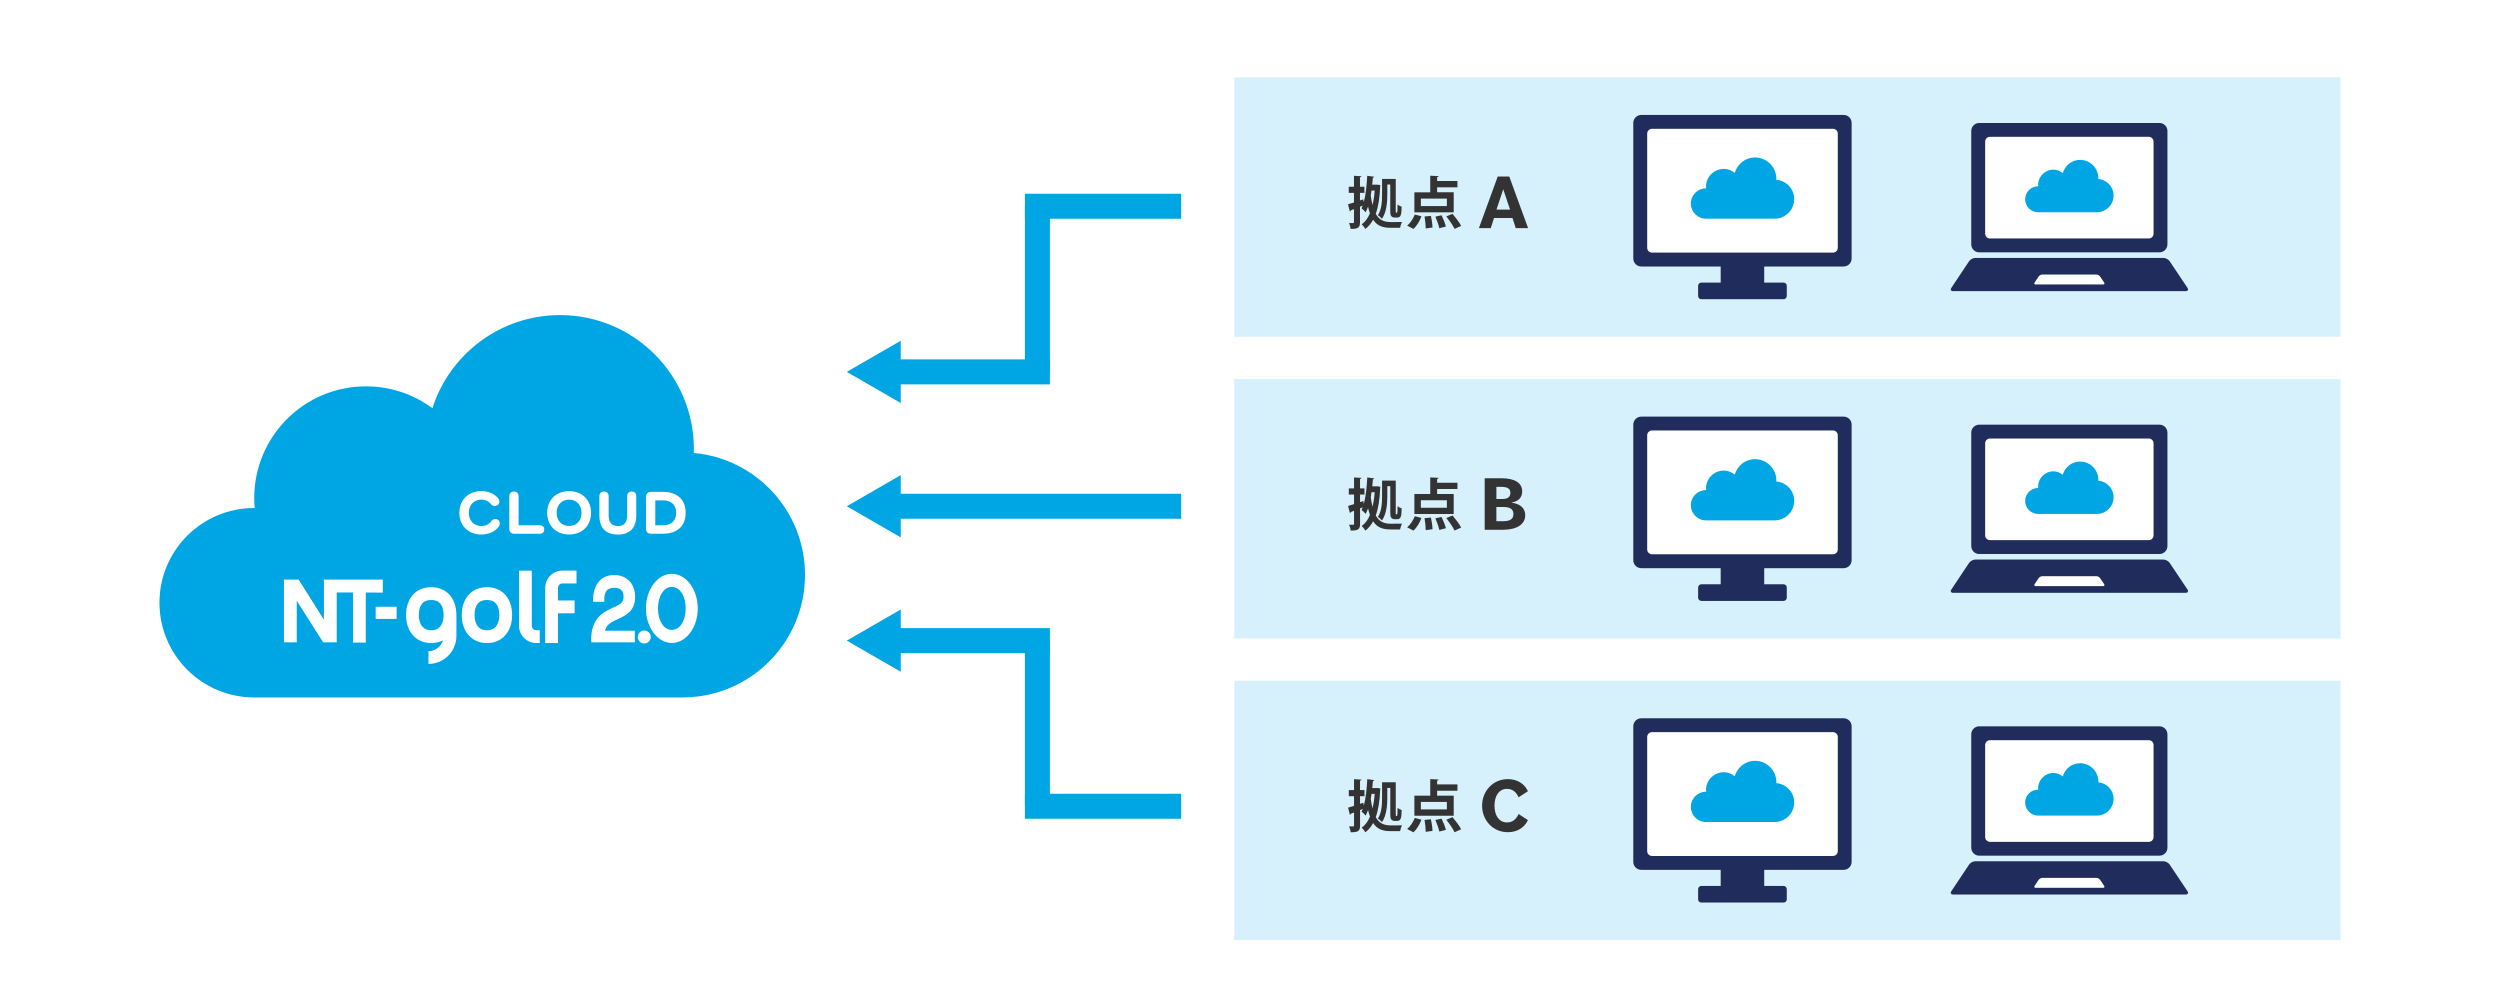 <?xml version="1.0" encoding="utf-8"?>
<!-- Generator: Adobe Illustrator 27.8.1, SVG Export Plug-In . SVG Version: 6.00 Build 0)  -->
<svg version="1.1" id="レイヤー_1" xmlns="http://www.w3.org/2000/svg" xmlns:xlink="http://www.w3.org/1999/xlink" x="0px"
	 y="0px" viewBox="0 0 800 320" style="enable-background:new 0 0 800 320;" xml:space="preserve">
<style type="text/css">
	.st0{fill:#FFFFFF;}
	.st1{fill:#D6F1FB;}
	.st2{fill:#1F2C5C;}
	.st3{fill:#00A5E3;}
	.st4{fill:#333333;}
	.st5{fill:none;stroke:#00A5E3;stroke-width:8;stroke-miterlimit:10;}
</style>
<g>
	<rect class="st0" width="800" height="320"/>
	<g>
		<g>
			<g>
				<rect x="394.97" y="121.3" class="st1" width="354" height="83"/>
				<g>
					<g>
						<path class="st2" d="M693.58,174.74c0,1.4-1.15,2.55-2.55,2.55h-57.68c-1.4,0-2.55-1.15-2.55-2.55v-36.3
							c0-1.4,1.15-2.55,2.55-2.55h57.68c1.4,0,2.55,1.15,2.55,2.55V174.74z"/>
						<path class="st2" d="M694.29,180.12c-0.39-0.58-1.28-1.06-1.98-1.06h-60.22c-0.7,0-1.59,0.48-1.98,1.06l-5.68,8.52
							c-0.39,0.58-0.13,1.06,0.57,1.06h74.42c0.7,0,0.96-0.48,0.57-1.06L694.29,180.12z"/>
						<path class="st0" d="M672.04,185.02c-0.23-0.35-0.77-0.64-1.19-0.64h-17.3c-0.42,0-0.96,0.29-1.19,0.63l-1.28,1.92
							c-0.23,0.35-0.08,0.63,0.34,0.63h21.56c0.42,0,0.57-0.29,0.34-0.64L672.04,185.02z"/>
						<path class="st0" d="M636.78,172.85c-0.84,0-1.53-0.69-1.53-1.53v-29.47c0-0.84,0.69-1.53,1.53-1.53h50.83
							c0.84,0,1.53,0.69,1.53,1.53v29.47c0,0.84-0.69,1.53-1.53,1.53H636.78z"/>
					</g>
					<path class="st3" d="M671.44,153.81c0-0.08,0.04-0.15,0.04-0.24c0-3.24-2.62-5.87-5.87-5.87c-2.65,0-4.81,1.8-5.53,4.22
						c-0.84-0.65-1.83-1.1-2.97-1.1c-2.71,0-4.91,2.19-4.91,4.9c0,0.15,0.08,0.29,0.09,0.43h-0.09c-2.29,0-4.15,1.86-4.15,4.15
						c0,2.29,1.86,4.16,4.15,4.16h18.78c2.97,0,5.37-2.4,5.37-5.37C676.35,156.28,674.18,154.05,671.44,153.81z"/>
				</g>
				<g>
					<g>
						<path class="st2" d="M589.98,133.32h-64.78c-1.4,0-2.55,1.15-2.55,2.55v43.4c0,1.4,1.15,2.55,2.55,2.55h25.42v5.15h-6.2
							c-0.56,0-1.02,0.46-1.02,1.02v3.28c0,0.56,0.46,1.02,1.02,1.02h26.33c0.56,0,1.02-0.46,1.02-1.02v-3.28
							c0-0.56-0.46-1.02-1.02-1.02h-6.2v-5.15h25.42c1.4,0,2.55-1.15,2.55-2.55v-43.4C592.53,134.46,591.39,133.32,589.98,133.32z"
							/>
						<path class="st0" d="M528.63,177.37c-0.84,0-1.53-0.69-1.53-1.53v-36.56c0-0.84,0.69-1.53,1.53-1.53h57.93
							c0.84,0,1.53,0.69,1.53,1.53v36.56c0,0.84-0.69,1.53-1.53,1.53H528.63z"/>
					</g>
					<path class="st3" d="M568.39,154.07c0-0.1,0.05-0.18,0.05-0.28c0-3.79-3.07-6.86-6.85-6.86c-3.11,0-5.63,2.1-6.47,4.93
						c-0.98-0.76-2.14-1.28-3.48-1.28c-3.16,0-5.72,2.56-5.72,5.73c0,0.18,0.09,0.33,0.1,0.51h-0.1c-2.69,0-4.85,2.17-4.85,4.85
						c0,2.68,2.17,4.85,4.85,4.85h21.94c3.47,0,6.28-2.81,6.28-6.28C574.14,156.96,571.61,154.35,568.39,154.07z"/>
				</g>
				<g>
					<path class="st4" d="M440.8,155.61l0.95,0.18c-0.02,0.13-0.05,0.25-0.09,0.36c-0.14,3.6-0.59,6.5-1.42,8.79
						c1.17,2.12,2.79,2.63,4.75,2.65c0.61,0,2.93,0,3.66-0.02c-0.27,0.45-0.52,1.33-0.63,1.85h-3.13c-2.29,0-4.14-0.54-5.49-2.59
						c-0.67,1.21-1.48,2.2-2.48,2.97c-0.25-0.45-0.77-1.13-1.19-1.48c1.12-0.78,2-1.96,2.66-3.55c-0.23-0.63-0.43-1.33-0.61-2.11
						c-0.23,0.65-0.49,1.26-0.77,1.8c-0.29-0.34-0.92-1.01-1.31-1.28c0.13-0.27,0.25-0.56,0.38-0.86l-0.86,0.36v4.95
						c0,1.75-0.61,2.16-2.99,2.16c-0.05-0.52-0.27-1.35-0.52-1.89c0.56,0.02,1.13,0.02,1.31,0.02c0.22,0,0.27-0.07,0.27-0.29v-4.18
						l-1.01,0.4c-0.04,0.18-0.16,0.31-0.31,0.34l-0.59-2.29c0.54-0.14,1.19-0.36,1.91-0.58v-3.08h-1.67v-1.96h1.67v-3.49l2.39,0.13
						c-0.02,0.18-0.14,0.29-0.47,0.32v3.04h1.42v1.96h-1.42v2.43l1.04-0.34l0.18,0.88c0.63-2.29,0.94-5.38,1.1-8.43l2.25,0.31
						c-0.04,0.16-0.18,0.27-0.45,0.29c-0.05,0.76-0.13,1.51-0.2,2.25h1.37L440.8,155.61z M438.89,157.5
						c-0.07,0.54-0.16,1.08-0.25,1.6c0.16,1.19,0.34,2.2,0.58,3.08c0.32-1.39,0.56-2.95,0.68-4.68H438.89z M443.94,155.58v3.28
						c0,2.32-0.25,5.62-1.71,7.69c-0.25-0.32-0.96-0.95-1.3-1.15c1.22-1.85,1.33-4.52,1.33-6.55v-5.06h4.38v9.92
						c0,0.45,0,0.7,0.02,0.79c0.04,0.05,0.07,0.09,0.14,0.09c0.18,0,0.22,0,0.29-0.11c0.13-0.18,0.13-1.64,0.13-2.5
						c0.34,0.29,0.86,0.56,1.31,0.7c-0.05,2.56-0.22,3.47-1.51,3.47h-0.74c-0.36,0-0.76-0.12-1.03-0.41
						c-0.27-0.31-0.36-0.65-0.36-2.05v-8.1H443.94z"/>
					<path class="st4" d="M454.86,165.75c-0.54,1.51-1.49,3.08-2.54,4.05l-2.03-1.06c0.95-0.76,1.91-2.18,2.45-3.55L454.86,165.75z
						 M465.19,158.08v6.41h-12.59v-6.41h5.08v-5.31l2.7,0.14c-0.02,0.18-0.16,0.29-0.5,0.34v1.22h6.5v2.02h-6.5v1.58H465.19z
						 M463,162.47v-2.39h-8.32v2.39H463z M456.23,169.64c0-0.97-0.16-2.58-0.38-3.82l2.05-0.2c0.27,1.21,0.49,2.79,0.5,3.73
						L456.23,169.64z M460.58,169.57c-0.2-0.96-0.74-2.52-1.26-3.71l1.98-0.43c0.56,1.13,1.15,2.65,1.39,3.6L460.58,169.57z
						 M465.45,169.78c-0.47-1.08-1.64-2.75-2.63-4l1.98-0.83c0.99,1.17,2.23,2.77,2.77,3.87L465.45,169.78z"/>
					<path class="st4" d="M475.1,153.04h5.4c4.27,0,6.6,1.52,6.6,4.2c0,1.92-1.15,3.2-3.38,3.57v0.05c2.8,0.38,4.35,1.77,4.35,4.02
						c0,2.9-2.67,4.65-7.17,4.65h-5.8V153.04z M478.85,159.69h1.8c1.85,0,2.67-0.65,2.67-1.97s-0.85-1.92-2.92-1.92h-1.55V159.69z
						 M480.92,166.79c2.35,0,3.37-0.72,3.37-2.3c0-1.5-0.95-2.25-3.25-2.25h-2.2v4.55H480.92z"/>
				</g>
			</g>
			<g>
				<rect x="394.97" y="217.83" class="st1" width="354" height="83"/>
				<g>
					<path class="st4" d="M440.8,252.15l0.95,0.18c-0.02,0.13-0.05,0.25-0.09,0.36c-0.14,3.6-0.59,6.5-1.42,8.79
						c1.17,2.12,2.79,2.63,4.75,2.65c0.61,0,2.93,0,3.66-0.02c-0.27,0.45-0.52,1.33-0.63,1.85h-3.13c-2.29,0-4.14-0.54-5.49-2.59
						c-0.67,1.21-1.48,2.2-2.48,2.97c-0.25-0.45-0.77-1.13-1.19-1.48c1.12-0.77,2-1.96,2.66-3.55c-0.23-0.63-0.43-1.33-0.61-2.11
						c-0.23,0.65-0.49,1.26-0.77,1.8c-0.29-0.34-0.92-1.01-1.31-1.28c0.13-0.27,0.25-0.56,0.38-0.86l-0.86,0.36v4.95
						c0,1.75-0.61,2.16-2.99,2.16c-0.05-0.52-0.27-1.35-0.52-1.89c0.56,0.02,1.13,0.02,1.31,0.02c0.22,0,0.27-0.07,0.27-0.29V260
						l-1.01,0.4c-0.04,0.18-0.16,0.31-0.31,0.34l-0.59-2.29c0.54-0.14,1.19-0.36,1.91-0.58v-3.08h-1.67v-1.96h1.67v-3.49l2.39,0.13
						c-0.02,0.18-0.14,0.29-0.47,0.32v3.04h1.42v1.96h-1.42v2.43l1.04-0.34l0.18,0.88c0.63-2.29,0.94-5.38,1.1-8.43l2.25,0.31
						c-0.04,0.16-0.18,0.27-0.45,0.29c-0.05,0.76-0.13,1.51-0.2,2.25h1.37L440.8,252.15z M438.89,254.04
						c-0.07,0.54-0.16,1.08-0.25,1.6c0.16,1.19,0.34,2.2,0.58,3.08c0.32-1.39,0.56-2.95,0.68-4.68H438.89z M443.94,252.11v3.28
						c0,2.32-0.25,5.62-1.71,7.69c-0.25-0.32-0.96-0.95-1.3-1.15c1.22-1.85,1.33-4.52,1.33-6.55v-5.06h4.38v9.92
						c0,0.45,0,0.7,0.02,0.79c0.04,0.05,0.07,0.09,0.14,0.09c0.18,0,0.22,0,0.29-0.11c0.13-0.18,0.13-1.64,0.13-2.5
						c0.34,0.29,0.86,0.56,1.31,0.7c-0.05,2.56-0.22,3.48-1.51,3.48h-0.74c-0.36,0-0.76-0.13-1.03-0.41
						c-0.27-0.31-0.36-0.65-0.36-2.05v-8.1H443.94z"/>
					<path class="st4" d="M454.86,262.29c-0.54,1.51-1.49,3.08-2.54,4.05l-2.03-1.06c0.95-0.76,1.91-2.18,2.45-3.55L454.86,262.29z
						 M465.19,254.62v6.41h-12.59v-6.41h5.08v-5.31l2.7,0.14c-0.02,0.18-0.16,0.29-0.5,0.34v1.22h6.5v2.02h-6.5v1.58H465.19z
						 M463,259.01v-2.39h-8.32v2.39H463z M456.23,266.18c0-0.97-0.16-2.58-0.38-3.82l2.05-0.2c0.27,1.21,0.49,2.79,0.5,3.73
						L456.23,266.18z M460.58,266.1c-0.2-0.95-0.74-2.52-1.26-3.71l1.98-0.43c0.56,1.13,1.15,2.65,1.39,3.6L460.58,266.1z
						 M465.45,266.32c-0.47-1.08-1.64-2.75-2.63-4l1.98-0.83c0.99,1.17,2.23,2.77,2.77,3.87L465.45,266.32z"/>
					<path class="st4" d="M474.27,257.82c0-4.72,3.52-8.5,8.22-8.5c2.92,0,5.3,1.38,6.45,3.87l-3,1.95c-0.8-1.85-2.1-2.7-3.7-2.7
						c-2.47,0-4,2.1-4,5.37c0,3.27,1.53,5.37,4,5.37c1.6,0,2.9-0.85,3.7-2.7l3,1.95c-1.15,2.5-3.52,3.87-6.45,3.87
						C477.8,266.32,474.27,262.55,474.27,257.82z"/>
				</g>
				<g>
					<g>
						<path class="st2" d="M693.58,271.27c0,1.4-1.15,2.55-2.55,2.55h-57.68c-1.4,0-2.55-1.15-2.55-2.55v-36.3
							c0-1.4,1.15-2.55,2.55-2.55h57.68c1.4,0,2.55,1.15,2.55,2.55V271.27z"/>
						<path class="st2" d="M694.29,276.66c-0.39-0.58-1.28-1.06-1.98-1.06h-60.22c-0.7,0-1.59,0.48-1.98,1.06l-5.68,8.52
							c-0.39,0.58-0.13,1.06,0.57,1.06h74.42c0.7,0,0.96-0.48,0.57-1.06L694.29,276.66z"/>
						<path class="st0" d="M672.04,281.56c-0.23-0.35-0.77-0.64-1.19-0.64h-17.3c-0.42,0-0.96,0.29-1.19,0.63l-1.28,1.92
							c-0.23,0.35-0.08,0.63,0.34,0.63h21.56c0.42,0,0.57-0.29,0.34-0.64L672.04,281.56z"/>
						<path class="st0" d="M636.78,269.39c-0.84,0-1.53-0.69-1.53-1.53v-29.47c0-0.84,0.69-1.53,1.53-1.53h50.83
							c0.84,0,1.53,0.69,1.53,1.53v29.47c0,0.84-0.69,1.53-1.53,1.53H636.78z"/>
					</g>
					<path class="st3" d="M671.44,250.34c0-0.08,0.04-0.15,0.04-0.24c0-3.24-2.62-5.87-5.87-5.87c-2.65,0-4.81,1.8-5.53,4.22
						c-0.84-0.65-1.83-1.1-2.97-1.1c-2.71,0-4.91,2.19-4.91,4.9c0,0.15,0.08,0.29,0.09,0.43h-0.09c-2.29,0-4.15,1.86-4.15,4.15
						c0,2.29,1.86,4.16,4.15,4.16h18.78c2.97,0,5.37-2.4,5.37-5.37C676.35,252.82,674.18,250.59,671.44,250.34z"/>
				</g>
				<g>
					<g>
						<path class="st2" d="M589.98,229.85h-64.78c-1.4,0-2.55,1.15-2.55,2.55v43.4c0,1.4,1.15,2.55,2.55,2.55h25.42v5.15h-6.2
							c-0.56,0-1.02,0.46-1.02,1.02v3.28c0,0.56,0.46,1.02,1.02,1.02h26.33c0.56,0,1.02-0.46,1.02-1.02v-3.28
							c0-0.56-0.46-1.02-1.02-1.02h-6.2v-5.15h25.42c1.4,0,2.55-1.15,2.55-2.55v-43.4C592.53,231,591.39,229.85,589.98,229.85z"/>
						<path class="st0" d="M528.63,273.91c-0.84,0-1.53-0.69-1.53-1.53v-36.56c0-0.84,0.69-1.53,1.53-1.53h57.93
							c0.84,0,1.53,0.69,1.53,1.53v36.56c0,0.84-0.69,1.53-1.53,1.53H528.63z"/>
					</g>
					<path class="st3" d="M568.39,250.6c0-0.1,0.05-0.18,0.05-0.28c0-3.79-3.07-6.86-6.85-6.86c-3.11,0-5.63,2.1-6.47,4.93
						c-0.98-0.76-2.14-1.28-3.48-1.28c-3.16,0-5.72,2.56-5.72,5.73c0,0.18,0.09,0.33,0.1,0.51h-0.1c-2.69,0-4.85,2.17-4.85,4.85
						c0,2.68,2.17,4.85,4.85,4.85h21.94c3.47,0,6.28-2.81,6.28-6.28C574.14,253.5,571.61,250.88,568.39,250.6z"/>
				</g>
			</g>
			<g>
				<rect x="394.97" y="24.76" class="st1" width="354" height="83"/>
				<g>
					<path class="st4" d="M440.8,59.08l0.95,0.18c-0.02,0.13-0.05,0.25-0.09,0.36c-0.14,3.6-0.59,6.5-1.42,8.79
						c1.17,2.12,2.79,2.63,4.75,2.65c0.61,0,2.93,0,3.66-0.02c-0.27,0.45-0.52,1.33-0.63,1.85h-3.13c-2.29,0-4.14-0.54-5.49-2.59
						c-0.67,1.21-1.48,2.2-2.49,2.97c-0.25-0.45-0.77-1.13-1.19-1.48c1.12-0.77,2-1.96,2.66-3.55c-0.23-0.63-0.43-1.33-0.61-2.11
						c-0.23,0.65-0.49,1.26-0.78,1.8c-0.29-0.34-0.92-1.01-1.31-1.28c0.13-0.27,0.25-0.56,0.38-0.86l-0.86,0.36v4.95
						c0,1.75-0.61,2.16-2.99,2.16c-0.05-0.52-0.27-1.35-0.52-1.89c0.56,0.02,1.13,0.02,1.31,0.02c0.21,0,0.27-0.07,0.27-0.29v-4.18
						l-1.01,0.4c-0.04,0.18-0.16,0.31-0.31,0.34l-0.59-2.29c0.54-0.14,1.19-0.36,1.91-0.58v-3.08h-1.67v-1.96h1.67v-3.49l2.39,0.13
						c-0.02,0.18-0.14,0.29-0.47,0.32v3.04h1.42v1.96h-1.42v2.43l1.04-0.34l0.18,0.88c0.63-2.29,0.94-5.38,1.1-8.43l2.25,0.31
						c-0.04,0.16-0.18,0.27-0.45,0.29c-0.05,0.76-0.13,1.51-0.2,2.25h1.37L440.8,59.08z M438.89,60.97
						c-0.07,0.54-0.16,1.08-0.25,1.6c0.16,1.19,0.34,2.2,0.58,3.08c0.32-1.39,0.56-2.95,0.68-4.68H438.89z M443.94,59.04v3.28
						c0,2.32-0.25,5.62-1.71,7.69c-0.25-0.32-0.96-0.95-1.3-1.15c1.22-1.85,1.33-4.52,1.33-6.55v-5.06h4.38v9.92
						c0,0.45,0,0.7,0.02,0.79c0.04,0.05,0.07,0.09,0.14,0.09c0.18,0,0.22,0,0.29-0.11c0.12-0.18,0.12-1.64,0.12-2.5
						c0.34,0.29,0.87,0.56,1.31,0.7c-0.05,2.56-0.21,3.48-1.51,3.48h-0.74c-0.36,0-0.76-0.13-1.03-0.41
						c-0.27-0.31-0.36-0.65-0.36-2.05v-8.1H443.94z"/>
					<path class="st4" d="M454.86,69.21c-0.54,1.51-1.49,3.08-2.54,4.05l-2.03-1.06c0.95-0.76,1.91-2.18,2.45-3.55L454.86,69.21z
						 M465.19,61.54v6.41h-12.59v-6.41h5.08v-5.31l2.7,0.14c-0.02,0.18-0.16,0.29-0.5,0.34v1.22h6.5v2.02h-6.5v1.58H465.19z
						 M463,65.94v-2.39h-8.32v2.39H463z M456.23,73.1c0-0.97-0.16-2.58-0.38-3.82l2.05-0.2c0.27,1.21,0.49,2.79,0.5,3.73
						L456.23,73.1z M460.58,73.03c-0.2-0.95-0.74-2.52-1.26-3.71l1.98-0.43c0.56,1.13,1.15,2.65,1.39,3.6L460.58,73.03z
						 M465.45,73.25c-0.47-1.08-1.64-2.75-2.63-4l1.98-0.83c0.99,1.17,2.23,2.77,2.77,3.87L465.45,73.25z"/>
					<path class="st4" d="M479.27,56.5h3.7l6.02,16.5h-3.95l-1.05-3.25h-5.9L477.05,73h-3.8L479.27,56.5z M478.87,67.08h4.35
						l-2.18-6.52L478.87,67.08z"/>
				</g>
				<g>
					<g>
						<path class="st2" d="M693.58,78.2c0,1.4-1.15,2.55-2.55,2.55h-57.68c-1.4,0-2.55-1.15-2.55-2.55V41.9
							c0-1.4,1.15-2.55,2.55-2.55h57.68c1.4,0,2.55,1.15,2.55,2.55V78.2z"/>
						<path class="st2" d="M694.29,83.59c-0.39-0.58-1.28-1.06-1.98-1.06h-60.22c-0.7,0-1.59,0.48-1.98,1.06l-5.68,8.52
							c-0.39,0.58-0.13,1.06,0.57,1.06h74.42c0.7,0,0.96-0.48,0.57-1.06L694.29,83.59z"/>
						<path class="st0" d="M672.04,88.49c-0.23-0.35-0.77-0.64-1.19-0.64h-17.3c-0.42,0-0.96,0.29-1.19,0.63l-1.28,1.92
							c-0.23,0.35-0.08,0.63,0.34,0.63h21.56c0.42,0,0.57-0.29,0.34-0.64L672.04,88.49z"/>
						<path class="st0" d="M636.78,76.32c-0.84,0-1.53-0.69-1.53-1.53V45.31c0-0.84,0.69-1.53,1.53-1.53h50.83
							c0.84,0,1.53,0.69,1.53,1.53v29.47c0,0.84-0.69,1.53-1.53,1.53H636.78z"/>
					</g>
					<path class="st3" d="M671.44,57.27c0-0.08,0.04-0.15,0.04-0.24c0-3.24-2.62-5.87-5.87-5.87c-2.65,0-4.81,1.8-5.53,4.22
						c-0.84-0.65-1.83-1.1-2.97-1.1c-2.71,0-4.91,2.19-4.91,4.9c0,0.15,0.08,0.29,0.09,0.43h-0.09c-2.29,0-4.15,1.86-4.15,4.15
						c0,2.29,1.86,4.16,4.15,4.16h18.78c2.97,0,5.37-2.4,5.37-5.37C676.35,59.75,674.18,57.51,671.44,57.27z"/>
				</g>
				<g>
					<g>
						<path class="st2" d="M589.98,36.78h-64.78c-1.4,0-2.55,1.15-2.55,2.55v43.4c0,1.4,1.15,2.55,2.55,2.55h25.42v5.15h-6.2
							c-0.56,0-1.02,0.46-1.02,1.02v3.28c0,0.56,0.46,1.02,1.02,1.02h26.33c0.56,0,1.02-0.46,1.02-1.02v-3.28
							c0-0.56-0.46-1.02-1.02-1.02h-6.2v-5.15h25.42c1.4,0,2.55-1.15,2.55-2.55v-43.4C592.53,37.93,591.39,36.78,589.98,36.78z"/>
						<path class="st0" d="M528.63,80.84c-0.84,0-1.53-0.69-1.53-1.53V42.75c0-0.84,0.69-1.53,1.53-1.53h57.93
							c0.84,0,1.53,0.69,1.53,1.53v36.56c0,0.84-0.69,1.53-1.53,1.53H528.63z"/>
					</g>
					<path class="st3" d="M568.39,57.53c0-0.1,0.05-0.18,0.05-0.28c0-3.79-3.07-6.86-6.85-6.86c-3.11,0-5.63,2.1-6.47,4.93
						c-0.98-0.76-2.14-1.28-3.48-1.28c-3.16,0-5.72,2.56-5.72,5.73c0,0.18,0.09,0.33,0.1,0.51h-0.1c-2.69,0-4.85,2.17-4.85,4.85
						c0,2.68,2.17,4.85,4.85,4.85h21.94c3.47,0,6.28-2.81,6.28-6.28C574.14,60.42,571.61,57.81,568.39,57.53z"/>
				</g>
			</g>
		</g>
		<g>
			<g>
				<g>
					<g>
						<line class="st5" x1="377.97" y1="162" x2="285.33" y2="162"/>
						<g>
							<polygon class="st3" points="288.24,152.03 270.97,162 288.24,171.97 							"/>
						</g>
					</g>
				</g>
				<g>
					<line class="st5" x1="377.97" y1="66" x2="327.97" y2="66"/>
					<line class="st5" x1="331.97" y1="119" x2="331.97" y2="66"/>
					<g>
						<g>
							<line class="st5" x1="285.33" y1="119" x2="335.97" y2="119"/>
							<g>
								<polygon class="st3" points="288.24,128.97 270.97,119 288.24,109.03 								"/>
							</g>
						</g>
					</g>
				</g>
				<g>
					<line class="st5" x1="377.97" y1="258" x2="327.97" y2="258"/>
					<line class="st5" x1="331.97" y1="205" x2="331.97" y2="258"/>
					<g>
						<g>
							<line class="st5" x1="285.33" y1="205" x2="335.97" y2="205"/>
							<g>
								<polygon class="st3" points="288.24,214.97 270.97,205 288.24,195.03 								"/>
							</g>
						</g>
					</g>
				</g>
			</g>
			<g>
				<path class="st3" d="M222.01,144.94c0.01-0.42,0.03-0.84,0.03-1.26c0-23.66-19.18-42.85-42.85-42.85
					c-19.11,0-35.3,12.52-40.82,29.8c-5.94-4.4-13.29-7-21.25-7c-19.76,0-35.77,16.01-35.77,35.77c0,1.07,0.06,2.12,0.15,3.16h-0.15
					c-16.75,0-30.32,13.57-30.32,30.31c0,16.74,13.57,30.31,30.32,30.31h137.04c21.66,0,39.21-17.55,39.21-39.21
					C257.6,163.54,241.97,146.77,222.01,144.94z"/>
				<g>
					<rect x="120.22" y="194.17" class="st0" width="6.7" height="3.88"/>
					<polygon class="st0" points="94.96,205.55 94.96,192.25 103.4,205.55 107.75,205.55 107.75,189.58 112.95,189.6 112.95,205.63 
						117.05,205.63 117.05,189.61 122.5,189.63 122.5,185.48 103.65,185.47 103.65,198.3 95.57,185.48 90.86,185.48 90.86,205.55 
											"/>
					<path class="st0" d="M179.97,186.7h4.51v-4.1h-4.51c-3.04,0-5.51,2.47-5.51,5.52l0,17.64h4.1v-9.52h5.32v-4.1h-5.32v-4.02
						C178.56,187.34,179.19,186.7,179.97,186.7z"/>
					<path class="st0" d="M170.18,200.25l0-17.64h-4.1v17.64c0,3.04,2.47,5.52,5.52,5.52h1.12v-4.1h-1.12
						C170.82,201.66,170.18,201.03,170.18,200.25z"/>
					<path class="st0" d="M155.82,187.9c-4.89,0-8.06,3.51-8.06,8.94c0,5.35,3.24,8.94,8.06,8.94c4.82,0,8.06-3.59,8.06-8.94
						C163.87,191.41,160.71,187.9,155.82,187.9z M155.82,201.68c-3.57,0-3.96-3.39-3.96-4.84c0-3.21,1.33-4.84,3.96-4.84
						c2.63,0,3.96,1.63,3.96,4.84C159.78,198.3,159.39,201.68,155.82,201.68z"/>
					<path class="st0" d="M137.99,187.9c-4.89,0-8.05,3.51-8.05,8.94c0,5.35,3.24,8.94,8.05,8.94c1.49,0,2.82-0.34,3.96-0.97v-1.29
						c0,2.67-2.17,4.84-4.84,4.84v4.1c4.93,0,8.94-4.01,8.94-8.94v-7.06h-0.01C145.88,191.25,142.77,187.9,137.99,187.9z
						 M137.99,201.68c-3.57,0-3.96-3.39-3.96-4.84c0-3.21,1.33-4.84,3.96-4.84c2.63,0,3.96,1.63,3.96,4.84
						C141.95,198.3,141.56,201.68,137.99,201.68z"/>
					<path class="st0" d="M194.72,199.86c0.95-0.83,1.97-1.28,3.09-1.79c2.38-1.08,5.43-2.53,5.43-7c0-4.35-2.72-7.09-6.78-7.06
						c-4.41,0.03-6.84,3.43-6.68,8.56h3.6c-0.17-3.27,0.9-4.46,3.08-4.46c2.18,0,3.11,0.96,3.07,2.86
						c-0.03,1.45-0.42,2.14-2.93,3.28c-1.27,0.58-2.9,1.28-4.22,2.38c-3.89,3.25-3.15,8.92-3.15,8.92h13.92v-3.72h-9.54
						C193.9,200.84,194.14,200.36,194.72,199.86z"/>
					<path class="st0" d="M206.7,194.69c0,6.1,3.72,11.06,8.29,11.06c4.57,0,8.29-4.96,8.29-11.06c0-6.1-3.72-11.07-8.29-11.07
						C210.42,183.62,206.7,188.59,206.7,194.69z M210.55,194.69c0-3.79,1.75-6.87,4.44-6.87c2.69,0,4.43,3.08,4.43,6.87
						c0,3.79-1.74,6.87-4.43,6.87C212.3,201.56,210.55,198.48,210.55,194.69z"/>
					<path class="st0" d="M208.25,203.84c0,1.15-0.93,2.08-2.08,2.08c-1.15,0-2.08-0.93-2.08-2.08c0-1.15,0.93-2.08,2.08-2.08
						C207.32,201.76,208.25,202.69,208.25,203.84z"/>
				</g>
				<g>
					<path class="st0" d="M159.63,168.5c-1.12,1.52-3.12,2.54-5.64,2.54c-4.14,0-7-2.82-7-6.94c0-4.12,2.86-6.94,7-6.94
						c2.28,0,4.14,0.8,5.42,2.26c0.22,0.26,0.38,0.62,0.38,1.06c0,0.84-0.6,1.44-1.44,1.44c-0.52,0-0.94-0.2-1.22-0.56
						c-0.7-0.92-1.76-1.48-3.12-1.48c-2.36,0-3.98,1.72-3.98,4.22c0,2.5,1.62,4.22,3.98,4.22c1.46,0,2.52-0.6,3.26-1.64
						c0.26-0.36,0.7-0.6,1.22-0.6c0.88,0,1.44,0.6,1.44,1.44C159.93,167.92,159.81,168.24,159.63,168.5z"/>
					<path class="st0" d="M172.71,168.08c0.9,0,1.44,0.52,1.44,1.36c0,0.84-0.54,1.36-1.44,1.36h-8.14c-1,0-1.6-0.6-1.6-1.6v-10.34
						c0-0.98,0.56-1.58,1.5-1.58c0.92,0,1.48,0.6,1.48,1.58v9.22H172.71z"/>
					<path class="st0" d="M182.11,157.16c4.18,0,7.02,2.82,7.02,6.94c0,4.12-2.84,6.94-7.02,6.94c-4.16,0-7.02-2.82-7.02-6.94
						C175.08,159.98,177.94,157.16,182.11,157.16z M182.11,168.32c2.36,0,3.98-1.72,3.98-4.22c0-2.5-1.62-4.22-3.98-4.22
						s-3.98,1.72-3.98,4.22C178.12,166.6,179.75,168.32,182.11,168.32z"/>
					<path class="st0" d="M203.61,158.84v6.14c0,3.96-2.06,6.08-5.88,6.08c-3.86,0-5.94-2.12-5.94-6.08v-6.1c0-1,0.56-1.6,1.48-1.6
						c0.94,0,1.5,0.6,1.5,1.6v6.08c0,2.22,1.02,3.38,2.96,3.38s2.96-1.16,2.96-3.38v-6.12c0-0.98,0.54-1.56,1.46-1.56
						C203.07,157.28,203.61,157.86,203.61,158.84z"/>
					<path class="st0" d="M212.07,157.4c4.66,0,7.34,2.46,7.34,6.7c0,4.24-2.68,6.7-7.34,6.7h-3.76c-1,0-1.6-0.6-1.6-1.6V159
						c0-1,0.6-1.6,1.6-1.6H212.07z M212.23,168.08c2.6,0,4.14-1.48,4.14-3.98c0-2.5-1.54-3.98-4.14-3.98h-2.54v7.96H212.23z"/>
				</g>
			</g>
		</g>
	</g>
</g>
</svg>

